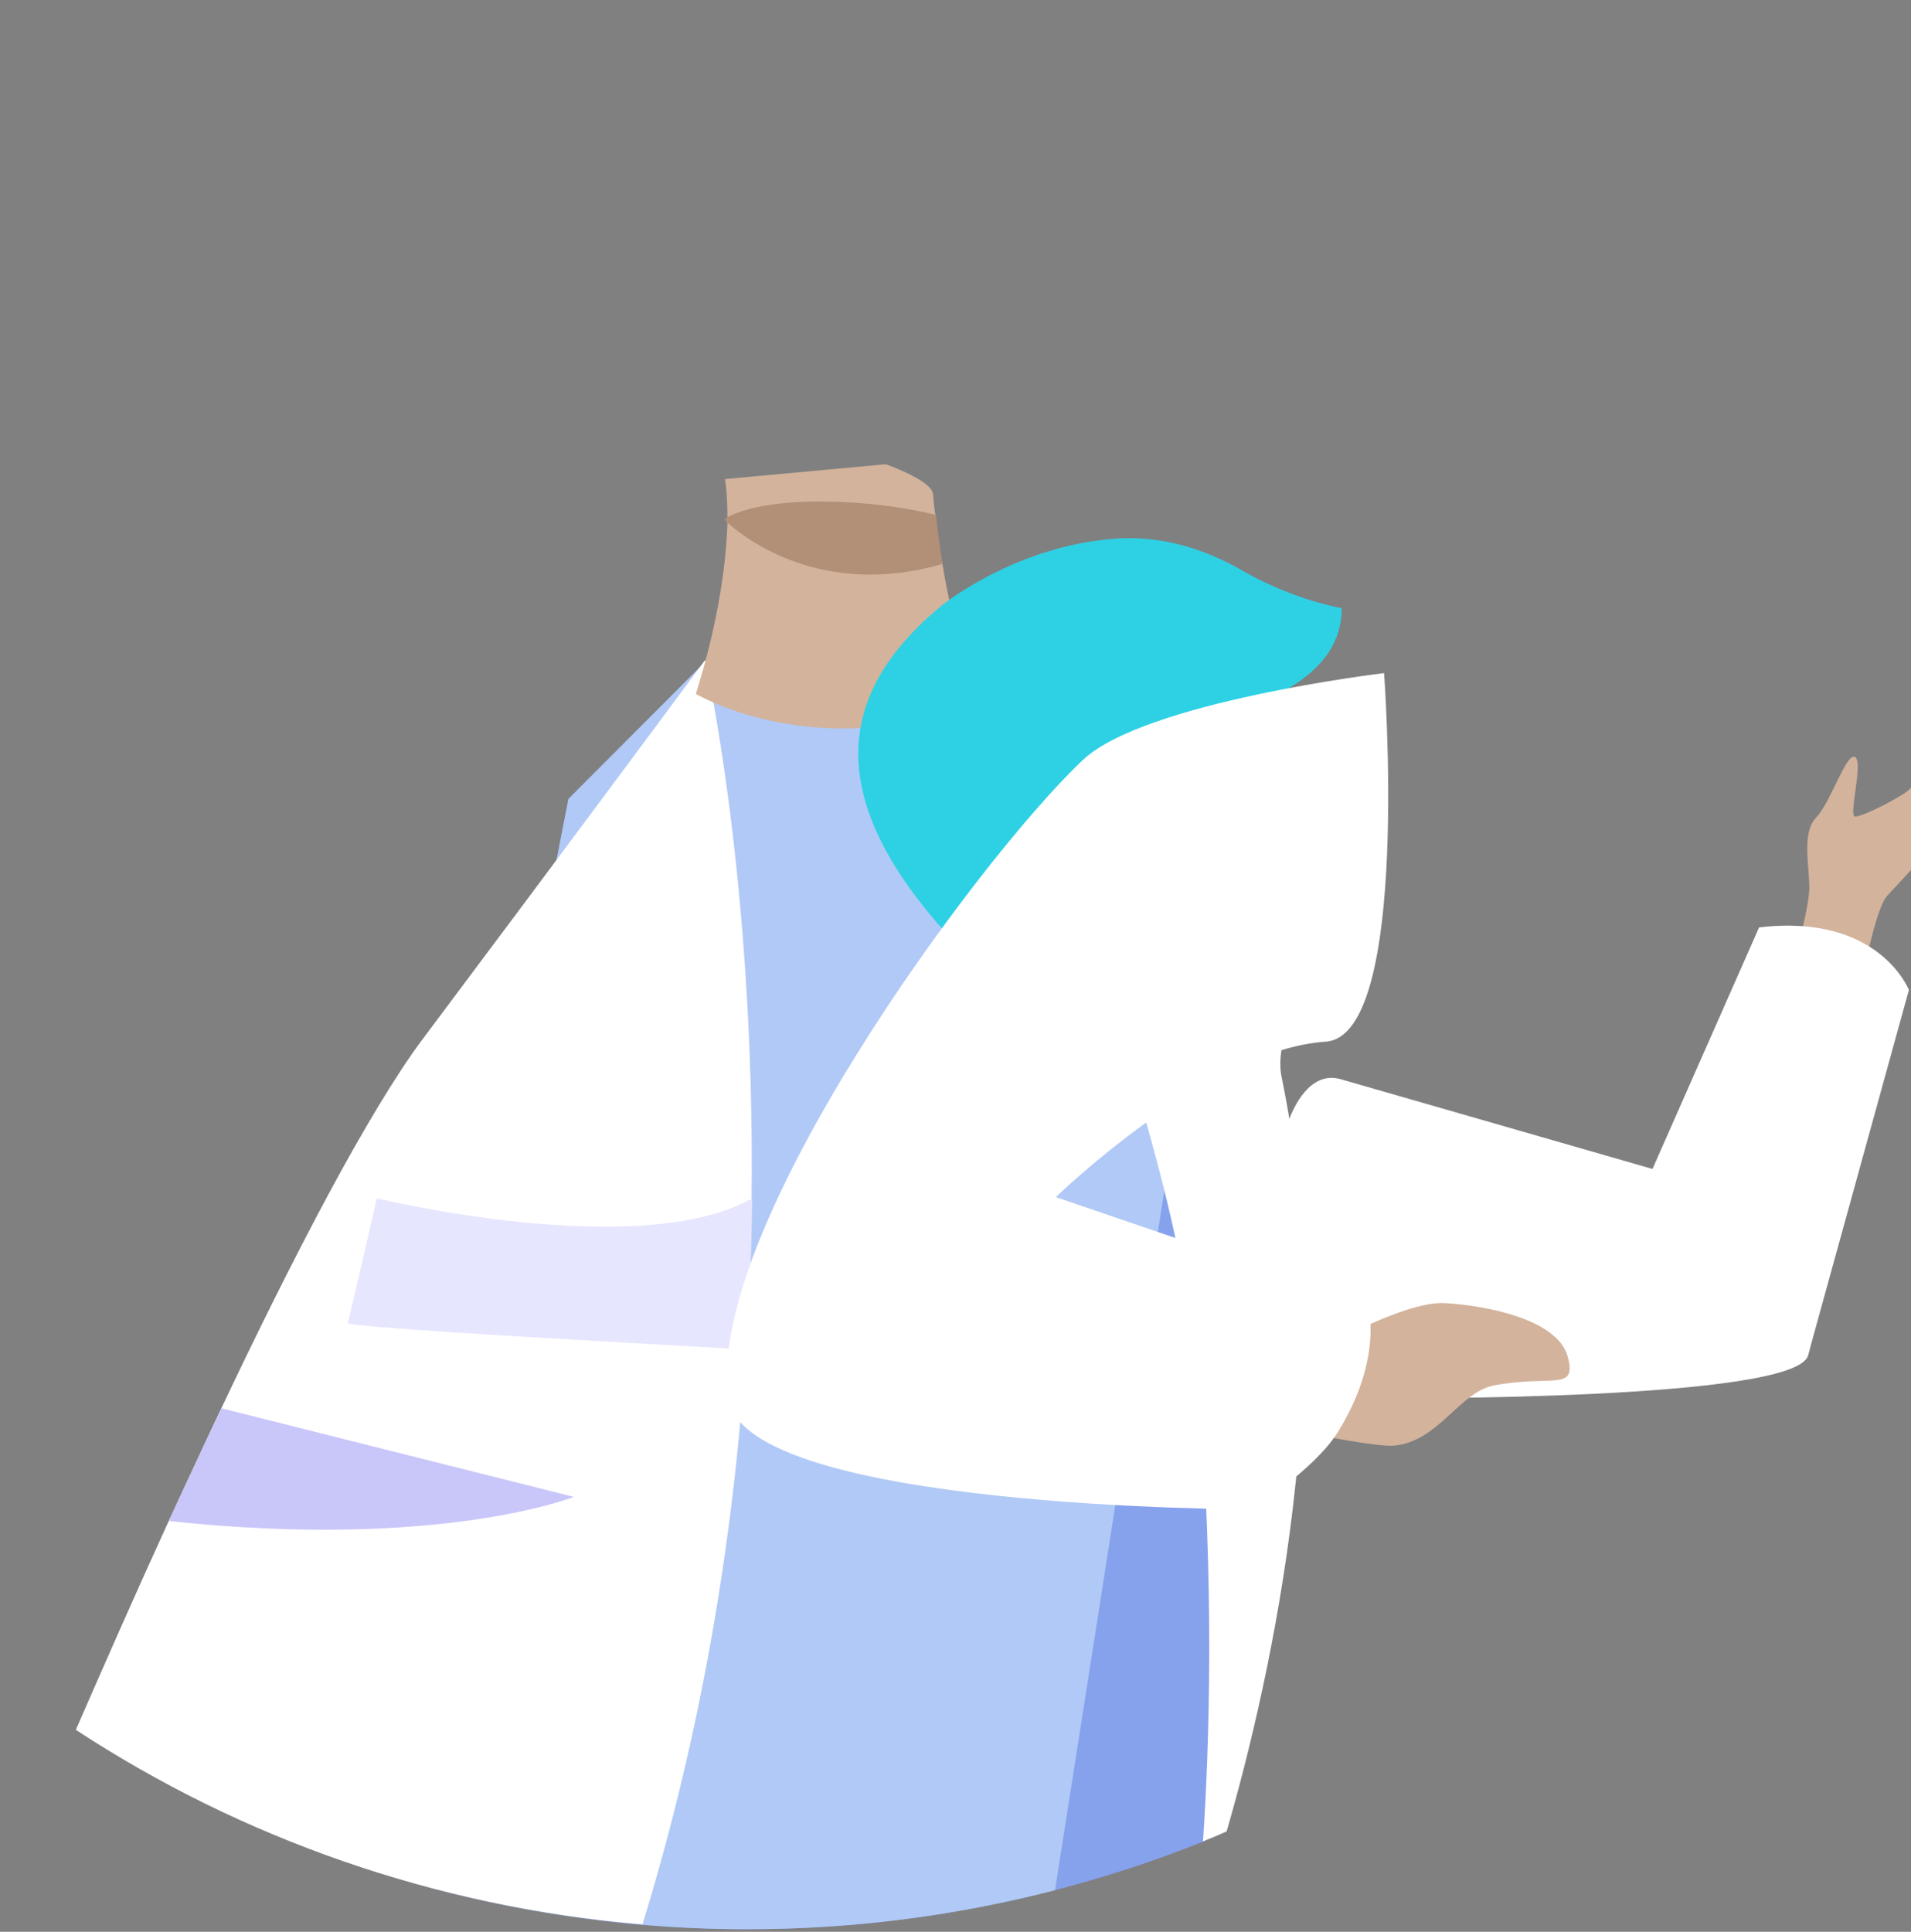 <svg xmlns="http://www.w3.org/2000/svg" xmlns:xlink="http://www.w3.org/1999/xlink" preserveAspectRatio="xMidYMid meet" width="187" height="189" viewBox="0 0 187 189" style="width:100%;height:100%"><rect x="0" y="0" width="187" height="189" fill="#808080" stroke="none"/><defs><animateTransform repeatCount="indefinite" dur="5s" begin="0s" xlink:href="#_R_G_L_2_G" fill="freeze" attributeName="transform" from="0" to="0" type="rotate" additive="sum" keyTimes="0;0.033;0.233;0.433;0.633;0.833;1" values="0;0;20;0;0;20;0" keySplines="0.167 0.167 0.833 0.833;0.167 0.167 0.833 0.833;0.167 0.167 0.833 0.833;0.167 0.167 0.833 0.833;0.167 0.167 0.833 0.833;0.167 0.167 0.833 0.833" calcMode="spline"/><animateTransform repeatCount="indefinite" dur="5s" begin="0s" xlink:href="#_R_G_L_2_G" fill="freeze" attributeName="transform" from="-36.659 -47.902" to="-36.659 -47.902" type="translate" additive="sum" keyTimes="0;1" values="-36.659 -47.902;-36.659 -47.902" keySplines="0 0 1 1" calcMode="spline"/><animateTransform repeatCount="indefinite" dur="5s" begin="0s" xlink:href="#_R_G_L_1_G" fill="freeze" attributeName="transform" from="0" to="0" type="rotate" additive="sum" keyTimes="0;0.1;0.2;0.367;0.5;0.667;0.8;0.967;1" values="0;0;9;9;-5;-5;9;0;0" keySplines="0.167 0.167 0.833 0.833;0.167 0.167 0.833 0.833;0.167 0.167 0.833 0.833;0.167 0.167 0.833 0.833;0.167 0.167 0.833 0.833;0.167 0.167 0.833 0.833;0.167 0.167 0.833 0.833;0 0 0 0" calcMode="spline"/><animateTransform repeatCount="indefinite" dur="5s" begin="0s" xlink:href="#_R_G_L_1_G" fill="freeze" attributeName="transform" from="-9.437 -37.252" to="-9.437 -37.252" type="translate" additive="sum" keyTimes="0;1" values="-9.437 -37.252;-9.437 -37.252" keySplines="0 0 1 1" calcMode="spline"/><animateTransform repeatCount="indefinite" dur="5s" begin="0s" xlink:href="#_R_G_L_0_G" fill="freeze" attributeName="transform" from="0" to="0" type="rotate" additive="sum" keyTimes="0;0.1;0.267;0.4;0.567;0.7;0.867;1" values="0;3;3;-6;-6;3;-6;0" keySplines="0.167 0.167 0.833 0.833;0.167 0.167 0.833 0.833;0.167 0.167 0.833 0.833;0.167 0.167 0.833 0.833;0.167 0.167 0.833 0.833;0.167 0.167 0.833 0.833;0.167 0.167 0.833 0.833" calcMode="spline"/><animateTransform repeatCount="indefinite" dur="5s" begin="0s" xlink:href="#_R_G_L_0_G" fill="freeze" attributeName="transform" from="-66.379 -1.159" to="-66.379 -1.159" type="translate" additive="sum" keyTimes="0;1" values="-66.379 -1.159;-66.379 -1.159" keySplines="0 0 1 1" calcMode="spline"/><animate attributeType="XML" attributeName="opacity" dur="5s" from="0" to="1" xlink:href="#time_group"/></defs><g id="_R_G"><g id="_R_G_L_3_G" transform=" translate(73.391, 117.087) translate(-66.221, -71.917)"><path id="_R_G_L_3_G_D_0_P_0" fill="#86a2ec" fill-opacity="1" fill-rule="nonzero" d=" M92.07 17.4 C92.07,17.4 34.25,139.34 34.25,139.34 C44.31,142.07 54.98,143.58 65.89,143.58 C81.76,143.58 96.92,140.49 110.79,134.92 C110.79,134.92 114.13,104.01 114.13,104.01 C114.13,104.01 107.1,62.07 107.1,62.07 C107.1,62.07 92.07,17.4 92.07,17.4z "/><path id="_R_G_L_3_G_D_1_P_0" fill="#b1c9f6" fill-opacity="1" fill-rule="nonzero" d=" M110.8 24.07 C104.98,18.43 97.77,19.1 92.31,18.07 C87.28,17.1 73.95,15.22 73.95,15.22 C73.95,15.22 61.89,19.52 61.89,19.52 C61.89,19.52 48.45,32.99 48.45,32.99 C48.45,32.99 28.07,137.46 28.07,137.46 C39.95,141.4 52.74,143.58 65.95,143.58 C76.37,143.58 86.43,142.25 96.07,139.76 C98.8,122.31 109.65,53.28 109.65,52.13 C109.65,52.13 110.8,24.07 110.8,24.07z "/><path id="_R_G_L_3_G_D_2_P_0" fill="#ffffff" fill-opacity="1" fill-rule="nonzero" d=" M34.19 56.49 C28.86,63.64 21.52,77.76 14.49,92.61 C12.73,96.31 11.04,100.01 9.34,103.64 C6.01,110.92 2.92,117.95 0.25,124.07 C16.43,134.67 35.34,141.4 55.7,143.1 C61.77,123.4 64.73,104.07 65.82,86.86 C66.13,81.95 66.31,77.16 66.37,72.55 C66.79,41.22 61.83,19.4 61.83,19.4 C61.83,19.4 48.37,37.58 34.19,56.49z "/><path id="_R_G_L_3_G_D_3_P_0" fill="#d3b39c" fill-opacity="1" fill-rule="nonzero" d=" M82.98 25.1 C76.98,26.86 67.89,26.43 60.92,22.73 C63.22,15.4 63.89,9.7 64.01,6.01 C64.01,6.01 64.01,5.46 64.01,5.46 C64.01,3.58 63.89,2.31 63.77,1.7 C63.77,1.7 79.52,0.25 79.52,0.25 C79.52,0.25 84.01,1.83 84.13,3.16 C84.19,3.89 84.25,4.61 84.37,5.22 C84.55,7.04 84.8,8.61 85.04,9.95 C85.77,14.37 86.43,16.37 86.43,16.37 C86.43,16.37 89.04,23.34 82.98,25.1z "/><path id="_R_G_L_3_G_D_4_P_0" fill="#b28f77" fill-opacity="1" fill-rule="nonzero" d=" M85.04 10.01 C73.28,13.4 65.76,7.52 64.07,6.01 C63.83,5.76 63.7,5.64 63.7,5.64 C63.83,5.58 63.95,5.52 64.07,5.4 C68.37,3.16 78.55,3.7 84.43,5.22 C84.61,7.1 84.86,8.67 85.04,10.01z "/><path id="_R_G_L_3_G_D_5_P_0" fill="#c9c6fa" fill-opacity="1" fill-rule="nonzero" d=" M48.98 101.28 C48.98,101.28 35.89,106.49 9.34,103.64 C11.04,100.01 12.74,96.31 14.49,92.61 C14.49,92.61 48.98,101.28 48.98,101.28z "/><path id="_R_G_L_3_G_D_6_P_0" fill="#e7e6ff" fill-opacity="1" fill-rule="nonzero" d=" M66.43 72.55 C66.37,77.16 66.19,81.95 65.89,86.86 C57.34,86.37 26.67,84.74 26.86,84.25 C27.04,83.77 29.7,72.07 29.7,72.07 C29.7,72.07 55.46,78.31 66.43,72.07 C66.43,72.07 66.43,72.55 66.43,72.55z "/><path id="_R_G_L_3_G_D_7_P_0" fill="#ffffff" fill-opacity="1" fill-rule="nonzero" d=" M114.55 23.16 C114.55,23.16 104.67,16.98 86.67,17.1 C86.67,17.1 107.58,59.64 110.13,90.61 C111.7,109.95 111.16,125.83 110.55,134.98 C111.34,134.67 112.07,134.37 112.86,134.01 C117.22,118.98 124.07,88.49 118.25,60.25 C116.53,52.28 132.19,39.27 114.55,23.16z "/></g><g id="_R_G_L_2_G" transform=" translate(80.98, 52.162)"><path id="_R_G_L_2_G_D_0_P_0" fill="#d3b39c" fill-opacity="1" fill-rule="nonzero" d=" M21.89 42.07 C27.22,52.55 41.4,47.95 47.34,45.4 C49.04,44.68 50.07,44.13 50.07,44.13 C51.89,43.04 52.07,39.64 51.34,35.4 C50.01,27.1 45.22,15.76 43.04,13.16 C39.64,9.22 34.37,5.46 21.04,13.28 C7.7,21.1 15.04,28.62 21.89,42.07z "/><path id="_R_G_L_2_G_D_1_P_0" fill="#2ed1e4" fill-opacity="1" fill-rule="nonzero" d=" M40.55 3.64 C35.16,0.55 30.61,0.25 27.34,0.61 C17.77,1.58 10.86,7.28 10.86,7.34 C0.61,15.95 0.25,25.89 10.61,38.01 C21.58,50.86 27.34,47.34 27.34,47.34 C27.34,47.34 25.77,46.92 24.55,42.25 C24.49,42.01 24.43,41.77 24.37,41.58 C24.13,40.61 23.52,39.77 22.67,39.34 C20.86,38.49 18.98,34.74 19.83,33.28 C20.92,31.52 23.46,32.49 24.49,33.58 C25.34,34.31 26.43,34.31 27.22,33.4 C30.19,30.01 26.43,26.07 29.1,22.25 C31.77,18.37 50.31,17.83 50.31,7.34 C50.31,7.34 45.58,6.55 40.55,3.64z "/><path id="_R_G_L_2_G_D_2_P_0" fill="#ffffff" fill-opacity="1" fill-rule="nonzero" d=" M31.23 28.16 C31.85,25.04 34.59,22.96 37.35,23.51 C40.1,24.06 41.84,27.03 41.21,30.15 C40.59,33.27 37.85,35.35 35.1,34.8 C32.34,34.25 30.61,31.28 31.23,28.16z "/><path id="_R_G_L_2_G_D_3_P_0" fill="#ffffff" fill-opacity="1" fill-rule="nonzero" d=" M43.58 21.16 C44.67,18.92 47.16,18.31 49.22,19.7 C51.28,21.16 52.07,24.13 50.98,26.31 C49.89,28.55 47.4,29.16 45.34,27.77 C43.28,26.37 42.49,23.4 43.58,21.16z "/><path id="_R_G_L_2_G_D_4_P_0" fill="#1b2251" fill-opacity="1" fill-rule="nonzero" d=" M40.01 26.86 C39.95,26.86 39.89,26.86 39.83,26.8 C39.71,26.68 39.64,26.49 39.77,26.37 C39.83,26.25 41.28,24.13 43.64,23.95 C43.83,23.95 43.95,24.07 43.95,24.25 C43.95,24.43 43.83,24.55 43.64,24.55 C41.58,24.74 40.25,26.74 40.19,26.74 C40.19,26.86 40.13,26.86 40.01,26.86z "/></g><g id="_R_G_L_1_G" transform=" translate(120.763, 69.937)"><path id="_R_G_L_1_G_D_0_P_0" fill="#d3b39c" fill-opacity="1" fill-rule="nonzero" d=" M54.82 24.01 C54.82,24.01 56.15,19.34 56.28,17.16 C56.34,14.92 55.49,11.58 56.94,10.07 C58.4,8.55 59.91,3.64 60.76,4.13 C61.61,4.61 60.09,9.89 60.76,9.95 C61.43,10.01 65.37,8.01 66.1,7.28 C66.82,6.55 69.37,0.25 70.03,0.86 C70.7,1.4 71.13,6.8 70.03,10.07 C69.37,12.07 64.76,16.74 63.85,17.77 C62.94,18.86 61.91,23.77 61.91,23.77 C61.91,23.77 54.82,24.01 54.82,24.01z "/><path id="_R_G_L_1_G_D_1_P_0" fill="#ffffff" fill-opacity="1" fill-rule="nonzero" d=" M56.16 62.67 C56.16,62.67 66.03,26.92 66.03,26.92 C66.03,26.92 63.13,19.4 51.37,20.8 C51.37,20.8 40.94,44.43 40.94,44.43 C38.73,49.38 42.31,68.75 56.16,62.67z "/><path id="_R_G_L_1_G_D_2_P_0" fill="#ffffff" fill-opacity="1" fill-rule="nonzero" d=" M15.25 66.86 C15.25,66.86 54.93,67.1 56.16,62.68 C59.55,50.4 46.3,45.81 40.94,44.43 C40.94,44.43 10.4,35.64 10.4,35.64 C1.74,33.24 0.25,67.09 15.25,66.86z "/></g><g id="_R_G_L_0_G" transform=" translate(68.397, 65.602)"><path id="_R_G_L_0_G_D_0_P_0" fill="#d3b39c" fill-opacity="1" fill-rule="nonzero" d=" M59.64 67.04 C59.64,67.04 68.8,61.64 72.98,61.89 C77.22,62.13 83.95,63.52 84.98,67.04 C86.01,70.61 83.46,68.86 77.76,69.95 C74.43,70.61 72.37,75.4 68.07,75.83 C66.37,76.01 59.64,74.61 59.64,74.61 C59.64,74.61 59.64,67.04 59.64,67.04z "/><path id="_R_G_L_0_G_D_1_P_0" fill="#ffffff" fill-opacity="1" fill-rule="nonzero" d=" M67.04 0.25 C67.04,0.25 43.64,3.04 37.58,8.74 C27.28,18.43 0.25,55.22 2.92,71.34 C4.67,82.07 54.13,82.07 54.13,82.07 C54.13,82.07 60.25,78.13 62.49,74.55 C67.04,67.28 65.46,61.95 65.46,61.95 C65.46,61.95 34.92,51.52 34.92,51.52 C34.92,51.52 49.83,37.04 61.34,36.31 C69.71,35.71 67.04,0.25 67.04,0.25z "/></g></g><g id="time_group"/></svg>